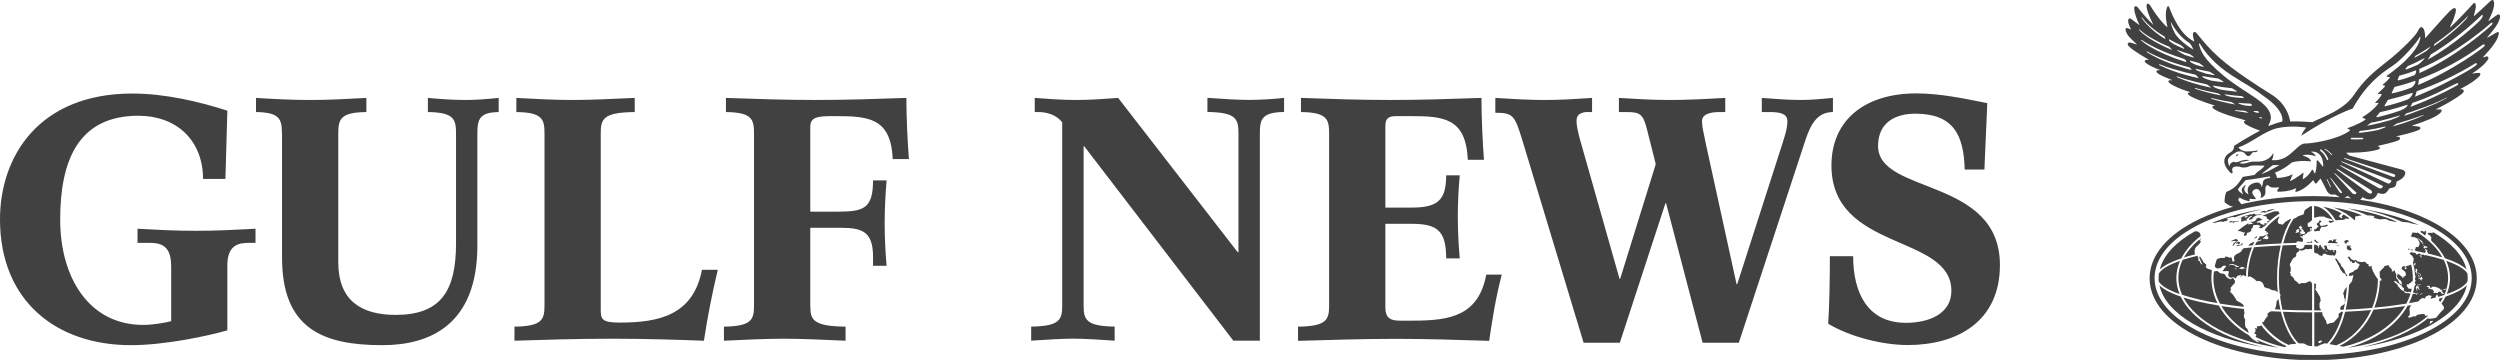 <svg xmlns="http://www.w3.org/2000/svg" id="Layer_1" viewBox="0 0 399.59 57.52"><defs><style>      .st0 {        fill: #414142;      }    </style></defs><path class="st0" d="M361.69,34.5h.02c.07.03.19.06.38.06.17.02.19.14.19.14l.09.27s.25.09.36.21c.11.12-.08.11-.14.15-.05.04-.24.02-.24.02l.14.24-.24.15-.38-.12.14.19-.14.15s-.57-.17-.57-.24c0-.06-.17-.16-.17-.16l-.44.04.07-.18.46-.15s.35-.14.4-.16c.05-.01-.31-.15-.34-.17-.03-.04-.16-.14-.16-.14,0,0-.06,0-.15,0-.15.08-.29.14-.43.22l.15.03-.25.24s-.05.1-.21.12c-.17.04-.36.03-.45.04-.01,0-.03,0-.04,0-.09.04-.16.09-.23.13l.16-.05s.17-.03.17,0c0,.02.15.13.15.13,0,0,.14.08.1.09-.03.02-.05.04-.17.04-.11,0-.25.01-.3.03l-.27.07.04-.16s-.06-.02-.1-.01c-.56.35-1.08.72-1.57,1.13,0,.06-.02.1-.02.1l.27-.02.4.14.16.08.32-.02-.1.13-.06.22v.2s.16.04.16.04l.28-.22.02-.28s.29-.04.42-.12c.14-.08.3-.24.3-.28,0-.06-.07-.22-.07-.22,0,0,.22-.15.25-.19.04-.05.06-.26.06-.26,0,0-.05-.16.16-.18.2-.02.4-.02.44-.02.05,0,.15-.03.26-.01.06.01.12.06.14.12h.22s-.13.2-.13.2l-.17.16.23.04.15.05.32-.2.16-.15s.02.04.03.07c.71-.83,1.55-1.54,2.44-2.11l-.21-.34h-.66c-.62.21-1.22.43-1.81.68M357.44,39.26l.1.05.48-.06.4-.16.14-.2-.31.08-.1.15h-.07s-.45.04-.45.04l-.19.1ZM357.57,38.25l-.18-.04s-.19.01-.23.05c-.06.05-.13.09-.2.11-.05,0-.36.16-.36.16l.04.06.23-.04.32-.06.14.11.24-.04.19-.07-.07-.11-.14-.11h0ZM357.54,38.64l-.19.03-.31.18-.21.4h.21s.12-.25.12-.25l.27-.27h.18s-.24.21-.24.21h.2s.15-.06.15-.06v.16s.2-.04.2-.04l.14-.24-.1-.09-.42-.02ZM360.82,37.78h-.03c-.11.03-.13,0-.2.08-.06.08-.14.1-.14.1l-.23.12.07.03.37-.08c.06-.08.1-.17.15-.25M359.41,53.21h0c0-.11-.05-.32-.11-.4-.04-.07-.08-.15-.11-.23l-.04-.12s-.02.05-.06,0c-.05-.05-.19-.17-.19-.17v-.16s-.09-.35-.09-.35l.03-.13.02-.56-.2-.4v-.2s0-.18,0-.18l.11-.27-.06-.1v-.08l-.02-.15s0-.11,0-.19c0-.03,0-.08-.01-.13-1.21-.13-2.43-.28-3.63-.47.97,1.67,2.49,3.14,4.37,4.3M353.78,44.44c0,1.44.38,2.82,1.05,4.09,1.19.19,2.45.36,3.79.51l-.03-.29s-.06-.08-.13-.12c-.07-.05,0,.02-.07-.05-.06-.06-.31-.22-.31-.22,0,0-.25-.13-.33-.17-.08-.05-.21-.1-.24-.14-.04-.05-.06-.1-.06-.1,0,0-.3-.54-.37-.62-.06-.09-.11-.16-.15-.2-.03-.05-.22-.23-.23-.26-.02-.03-.19-.15-.19-.15,0,0-.08-.12-.04-.2.03-.07.06-.13.1-.18.03-.05.01-.13-.01-.16-.03-.06-.03-.04-.03-.1.02-.06-.02-.08.02-.13.03-.05.31-.32.31-.36.01-.04.15-.15.21-.19.05-.05.1-.18.13-.23.02-.05.07-.25.01-.32-.06-.08-.22-.32-.22-.32l-.12-.1-.13.02s-.06.04-.08.08c0,.02-.01.04-.01.06l-.05.05-.14-.03-.15-.07-.16-.04-.15-.16-.2-.09-.05-.21-.23-.23-.08-.04-.12-.03-.15-.02-.2-.04-.14-.02-.16-.16-.3-.2-.18.03s-.15.04-.18.04h-.14c-.06.35-.09.73-.08,1.1M359.4,39.22s-.02.03-.05.05c.24-.02.48-.03.72-.06.09-.2.18-.38.28-.59l-.67.3s-.28.29-.28.3ZM372.45,35.61c.11,0,.15.03.15.03l.02-.11.21.02v-.06s.23-.09.23-.09c-.04-.08-.09-.15-.14-.23l-.21.15s-.3-.06-.32-.04c-.03.01-.21.03-.21.03l.07.16s.09.12.2.13M373.92,39.23l.02-.04c-.2,0-.4-.01-.59-.02l.29.08s.28-.02.28-.02ZM372.42,39.18s.07-.01.16-.03c-.14,0-.27,0-.42-.01l.02.04h.24M373.39,41.34v-.03c-.11-.02-.15.1-.15.1l.33.56.08.23.17.25s.08.17.09.21c.01.05.11.24.11.24,0,0,.03.13.08.19.04.05.33.46.37.5.06.05.14.08.31.16.18.11.18.22.18.22l-.02.09.21.12c0-.11,0-.22,0-.33l-.05.02c-.14,0-.16-.07-.16-.13,0-.05-.13-.21-.14-.34-.02-.13-.14-.33-.14-.33,0,0-.11-.09-.14-.19-.02-.09-.11-.16-.18-.22-.06-.06-.13-.09-.16-.19-.03-.1-.04-.23-.11-.33-.07-.12-.18-.14-.18-.14,0,0-.03-.04-.05-.1-.11-.17-.22-.34-.34-.51-.03-.05-.1-.03-.1-.03M375.75,39.41l.07-.05-.05-.06v-.02c-.25-.02-.5-.03-.74-.04l.09.11.15.04-.16.04v.24l.04.18s.08.03.12.03c.02,0,.07.06.07.06,0,0,.14.09.21.09.06.02.09,0,.09,0,.04-.01.25-.05.25-.05,0,0-.07-.15-.07-.16v-.11s-.03-.05-.03-.05l-.08-.05-.03-.04v-.08h-.09s-.02-.05-.02-.05v-.08s.18.05.18.05ZM385.19,40.63s.14.05.14.05c0,0,.08.12.13.15.04.03.17.12.17.12l.09.08h-.18s.08.04.08.04l.1.12.03.09.08.03s.01.03-.05.17c-.05.14.01.3-.11.51h0c.22.73.33,1.48.35,2.24l.08-.09.03-.08.05-.04v.1l-.05.14-.1.07v.11c0,.13,0,.25-.01.38h.06s.11.07.11.07l-.11.02.03.08-.09.02h-.02c0,.07,0,.14-.02.23l.03.08.14.09.02.09h-.13l-.06.13-.02.12-.05.07c-.05.32-.13.64-.22.96.07.01.14.03.19.03.15,0,.2.03.29.02.08-.02.27-.02.35-.02.08,0,.06.06.06.06l-.27.04-.57.06h-.09c-.15.51-.36,1.01-.61,1.49.52-.09,1.01-.18,1.48-.27l.02-.03s.12-.09.12-.09c0,0,.06-.16.19-.22.14-.07.18-.14.25-.17.07-.04.2-.07.25-.05.05.02.09.1.09.1l.18-.05s-.07,0,0-.08c.07-.09.17-.27.17-.27h.26s.02-.16.02-.16l.63.12-.11.19-.11.14.1.11h0c.26-.05.5-.11.74-.18v-.18l.18-.31.08.08.15.31c.33-.1.66-.19.96-.3.39-.87.61-1.77.61-2.7,0-1-.23-1.97-.68-2.9-.99-.31-1.99-.58-3-.79l-.02.05-.09.03-.04-.12s-.06-.02-.1-.02h-.23s-.13.08-.13.08l-.13-.08.1-.09c-.15-.03-.29-.06-.44-.09-.01.03-.03.05-.04.07-.02.04-.29.09-.29.09l-.08-.1s.01-.06,0-.12v-.02c-.26-.04-.51-.1-.77-.13l-.16.15c-.11.1-.03.12,0,.17M386.32,47.13l-.15-.08.11-.07.13.12-.08.04h0ZM390.45,46.29l.24-.03.27-.14.02.02-.07.14-.16.09-.31-.04.03-.04h-.02,0ZM388.1,45.65l.3.11v.09s.09.15.09.15l.04.05.2-.16.18-.11.09.05.4.06.44.19.2.12v.1s.31.04.31.04v.13s-.14.05-.14.05l.09.02.16.23.13.1.08.14-.16-.04-.25-.04-.15-.29-.21-.04-.23.12.04.06-.14.08-.27-.06-.22.02-.22-.06h-.01s.2-.09.2-.09l-.07-.15-.12-.21-.23-.06-.31-.12-.15.05-.02-.12.17-.1h-.15s-.11-.1-.11-.1h-.16v-.11s.19-.08.19-.08h0ZM386.47,45.85l.16-.11.09.02-.16.19.07.18.11.08v.12l-.2-.11-.08-.2-.11.06v.18s.02.19.02.19l-.14-.02.02-.22-.12-.18.09-.25.16-.24.24-.08.23-.06.1.02-.21.11-.28.02-.1.19.1.08h0ZM386.19,43.71l.15.03v.06s-.03.07-.03.07l-.05-.06-.07-.1h0ZM386.59,44.07l-.12.06v-.18l-.02-.06.17.09-.03.09ZM386.65,44.08l.05.02v.13s-.03.1-.03.1h-.07l-.03-.13.08-.12ZM386.86,47.1l-.09-.04.36-.2.02-.03.09.05-.38.22ZM387.15,44.36l-.02.04.06.05.02.13-.05.07-.08-.08-.04.08.04.09-.04.09h-.06l-.14-.14v-.09s-.03-.07-.03-.07h-.08s-.12-.02-.12-.02l-.05.11h-.08l.07-.14.08-.03v-.06s.13.01.13.01v.05s.13-.04.13-.04l.02-.09.09-.05-.04-.06.15.06.02.08ZM386.95,44.11h-.07s-.06-.07-.06-.07l.06-.09-.08-.06.06-.07.09.05.02.1-.06.04s.04.1.04.1ZM386.83,40.81l.16.06.07.12-.02.17-.12-.03-.02-.17-.11-.04-.09-.06.14-.06ZM386.5,43.58l.16.06.11.13-.05.05h-.06l-.05-.12-.11-.02-.05-.06.05-.04h0ZM386.18,42.93l.14.11v.03s.08.12.08.12l-.04.12-.06.04v.1s.07.08.07.08v.12s-.09.03-.09.03l-.04-.13-.07-.03-.07-.02-.07-.2.1.03-.03-.29-.03-.06.11-.05h0ZM385.92,42.05l.05-.05.1.02v.08s-.04.29-.04.29l-.05.08-.12-.15v-.1s.06-.17.06-.17h0ZM373.49,38.71l-.23-.16s.27-.29.2-.29c-.07,0-.59.04-.59.04l.06.21-.19.04-.05-.09v-.08s-.35,0-.35,0l-.07.15-.2.19v.12c.57,0,1.11.03,1.66.05,0,0-.23-.16-.23-.16ZM389.03,47.97s-.07.02-.11.03h.02s.05-.01.09-.03M360.59,34.01c.05,0,.11-.01.14-.02.02,0,.05-.02.08-.04-.08.02-.15.04-.23.06M361.19,33.97l.75-.05v.12c.45-.19.91-.34,1.39-.49v-.03s.41-.16.41-.16c-.41.06-.81.13-1.22.21l-.31.27-.24-.15c-.16.03-.3.06-.46.1l-.3.18ZM351.74,37.71v-.03s-.09-.39-.09-.39l-.18-.16s-.25-.15-.29-.15c-.04,0-.27,0-.27,0h-.1c-3.01,1.68-5.03,3.8-5.6,6.1.67-.65,1.86-1.25,3.45-1.79.66-1.29,1.71-2.49,3.09-3.57M348.56,47.41c-1.58-.54-2.75-1.16-3.4-1.8.98,4.61,7.71,8.46,16.77,9.89-6.55-1.36-11.58-4.37-13.37-8.08M351.58,38.23l.14.04s.16-.02.11-.05c-.06-.03-.12-.06-.12-.06l.05-.08c-.07.05-.12.1-.18.15"></path><path class="st0" d="M360.72,54.33s.18.16.2.19c.03.04.26.19.26.19,0,0-.29,0-.4-.05-.11-.05-.64-.38-.71-.43-.07-.04-.42-.41-.5-.51-.04-.05-.05-.08-.08-.1-2.13-1.26-3.83-2.9-4.85-4.78-2.2-.36-4.11-.79-5.66-1.29,2.06,3.91,7.88,6.98,15.25,8.03-1.21-.32-2.4-.75-3.53-1.29l.02.05ZM389.89,48.11c.03.06.1.11.16.15.16-.23.3-.47.42-.71-.21.07-.41.14-.62.19l.02.04c0,.09-.05.19.02.33M351.62,38.46l-.11-.16c-1.03.87-1.86,1.83-2.44,2.85.61-.19,1.23-.36,1.85-.51-.08-.02-.1-.05-.1-.05l-.06-.38.02-.19s.09-.42.25-.55c.16-.13.48-.47.59-.59.12-.14.11-.28.11-.28l.09-.02-.19-.12h0ZM351.76,41.12c-.05-.05-.15-.1-.15-.1,0,0-.12.1-.12.14,0,.04.16.23.16.23l.02.15.14.25.03.2s.07.06.08.08c.02.04.04.07.07.11l.04.06-.13.03-.18-.19-.08-.07.05-.1s-.04-.09-.07-.11c-.03-.03-.07-.08-.15-.12-.08-.05-.19-.09-.19-.09l.15-.09-.02-.09s-.06-.04-.06-.07v-.12l-.11-.28v-.06c-.88.21-1.67.43-2.38.65-.44.9-.68,1.89-.68,2.89,0,.93.21,1.83.6,2.7,1.53.5,3.44.95,5.65,1.33-.63-1.25-.96-2.63-.97-4.03,0-.42.03-.83.08-1.23-.12-.04-.1-.04-.17-.06-.07-.02-.2-.09-.2-.09,0,0-.05-.04-.09-.04-.07,0-.13-.02-.19-.05l-.17-.09-.14-.16-.03-.08.11-.13-.04-.21s-.24-.2-.28-.24c-.05-.04-.08-.1-.11-.1-.03-.01-.11-.06-.1-.1,0-.05.02-.03,0-.08-.02-.06-.13-.22-.13-.22,0,0-.16-.2-.2-.27-.03-.05,0-.11-.05-.16M353.91,35.65l.53-.15s.6-.11.64-.12c.03,0,.04.09.04.09l.32-.04.14-.08h.17c.22-.1.44-.2.67-.3-.05,0-.12.05-.29.1-.23.06.09-.11-.26-.15-.06-.02.12-.11.34-.18.21-.06.12-.04.5-.11.38-.1.38.03.38.03,0,0,.04,0,.07,0,1.36-.52,2.75-.93,4.17-1.24.02,0,.04-.01.04-.01,0,0,.06-.02.13-.05-2.91.49-5.59,1.22-7.88,2.16.02,0,.04,0,.06.01.11.04.23.02.23.02M368.96,33.19s-.48.3-.54.35c-.05.04-.16.37-.16.45,0,.09-.07.27-.07.27,0,0-.43.17-.66.23-.21.06-.43.24-.64.37-.06.04-.16.06-.27.09-.7,1.01-1.27,2.36-1.68,3.94.71-.03,1.44-.05,2.16-.07l-.08-.18.13.03.07-.12.11.03h.13s.14.03.14.03l.34.03c.16.02.14-.06.14-.06l.03-.25-.05-.19-.14-.15-.27-.16.02-.08.15-.02.07.06.21-.04-.04-.16.23-.03.15-.09.19-.13s.12-.06.19-.18c.07-.12.35-.16.35-.16l.17-.07-.04-.15-.06-.11-.06-.1.25-.16.07.21-.07.23.1.02v-.61l-.03-.05-.23.05s-.21.01-.29,0c-.09-.01-.12-.15-.12-.15,0,0,0-.19-.02-.3-.04-.1.05-.15.15-.21.1-.06.14-.08.24-.14.1-.05.24-.22.27-.26l.04-.05v-2.2c-.11,0-.23.02-.34.04l-.26.23h0ZM367.49,36.83s-.07.04-.07.04l.05.17-.03.07-.16.03-.1.05-.13.03-.14-.06-.02-.05.16-.09.02-.09-.08-.03.05-.15.13.02v-.1s.11-.07.11-.07l.1.07.1-.03.02.09s.02.09,0,.11M368.44,37.22l-.12.05.12.05v.06s-.34.04-.34.04h-.21s-.14.03-.14.03l-.22.03.06-.05.07-.05s.05-.06.05-.06h.12l.04-.06s-.1-.01-.12-.01h-.16v-.09s.11-.06.11-.06v-.06l-.04-.05.05-.05.11.04.05-.12-.07-.07.02-.1s-.08.05-.12.03c-.04-.02-.09-.06-.09-.06l.06-.06s-.03-.06-.06-.07c-.02-.02-.12,0-.12,0l.07-.11-.09-.05-.03-.11.07-.05.05.04.07-.16h.07s.14,0,.14,0v.03s-.13.11-.13.11h.04s.12.02.12.02l.14.04-.07.11s-.12.06-.14.08c-.02.02-.01.05-.01.05h.13s.05,0,.08.03c.02.05-.01.07.05.11.04.02.06.06.06.1l.08.06s.04.09.04.09l.03.07-.02.05.06.04.07-.06.07.06-.02.12h0ZM388.18,37.52l.1.03.12.1.12.06-.03.07.02.08.14.09-.02.06-.06.04.05.09-.09.06.11.16-.06.09c.95.88,1.7,1.82,2.21,2.82,1.6.54,2.78,1.14,3.45,1.79-.55-2.23-2.46-4.28-5.33-5.95-.08.06-.14.11-.14.11v.09l-.16-.09c-.06-.05-.28,0-.28,0v.05l-.14-.08-.06.07h-.14s.05.1.08.14c.04.05.11.11.11.11M369.23,38.75l-.28-.08-.24.05v.09c.3,0,.57-.01.85-.01v-.19l-.11-.08-.22.23h0ZM363.1,49.74c-.08.03-.18.05-.23.07-.09.04-.38.22-.43.3-.05.08.05.28.03.34-.03.06-.07.15-.1.2-.02.03-.12.08-.12.08,0,0,.05,0-.05.1-.08.09-.11.08-.11.14-.01.07-.15.24-.15.24,0,0,0,.07-.05.11-.05.04-.05.14-.13.17-.06.03-.13.04-.2.03h-.08c1.13,1.59,2.63,2.86,4.35,3.62.28-.15.53-.15.79-.15.14,0,.29-.04.41-.06-1.06-1.14-1.91-2.92-2.46-5.11-.49-.02-.98-.04-1.47-.07M368.28,39.26l.05.18-.07.05-.11.13-.12.13h-.28l-.16.12-.13-.1-.12-.11h-.1s-.16-.03-.16-.03v-.12l-.09-.12.07-.24c-.75.01-1.49.04-2.22.07-.4,1.71-.61,3.46-.6,5.21,0,.84.05,1.66.13,2.45.05.08.12.19.14.26,0,.1-.03.2-.07.29.1.72.21,1.42.37,2.08,1.53.06,3.13.1,4.74.1v-4.3h-.02s-.12-.28-.26-.34c-.14-.06-.54.17-.54.17,0,0-.22.11-.37.12-.16,0-.21-.01-.21-.01h-.34s-.2.14-.28.14-.2-.1-.25-.18c-.03-.1-.42-.35-.42-.35,0,0-.2-.17-.18-.24.02-.08-.21-.28-.23-.33,0-.06-.21-.12-.27-.21-.08-.1-.06-.15-.05-.27.02-.13-.14-.25-.14-.25l.13-.17s.04-.33.03-.48c0-.15-.06-.12-.04-.21.03-.1-.1-.17-.12-.37,0-.22.15-.35.15-.35,0,0,.11-.26.17-.33.05-.05.21-.4.26-.42.05-.03.36-.1.42-.31.02-.07.03-.1.04-.12l-.02-.16.03-.1c.05-.09,0-.04.04-.1.06-.07.14-.12.22-.15.05-.03.2-.19.2-.19v-.11s.1-.02.1-.02l.14.08h.27s.19-.08.19-.08l.15-.06s.13-.08.22-.12c.1-.02.29.11.55.02.25-.09.22-.02.22-.02l.23.04v-.69c-.39,0-.78,0-1.16,0l-.12.14Z"></path><path class="st0" d="M361.4,51.94c-.02.08-.07.16-.14.17-.11,0-.27.04-.32.04-.05,0-.22-.01-.22-.01,0,0,.02.15.02.17,0,.05.06.1.04.14-.04.04-.14.07-.14.07l-.2-.07s-.05.02-.05.05c0,.04.07.16.07.16l.13.05-.04.09-.1.05.05.12v.11s-.15.05-.17.08c-.01.03.01.17.09.21.08.03.18.07.18.07l.05.1-.03.1s-.07.08-.07.11c0,.02-.01.07-.02.11,1.47.74,3.03,1.29,4.65,1.63.09-.04.19-.1.3-.15-1.61-.75-3-1.92-4.09-3.39M367.4,54.87l.84.03.69.35.63.08v-5.4c-1.6,0-3.16-.03-4.67-.1.55,2.21,1.44,3.99,2.51,5.05M348.38,47c-.34-.81-.52-1.68-.52-2.56,0-.95.21-1.88.59-2.75-1.74.6-2.91,1.28-3.37,2-.03.25-.06.5-.06.75,0,.18,0,.37.03.55.43.73,1.59,1.4,3.32,2.01M370.77,49.22s-.03-.23-.03-.29c0-.06.01-.38.01-.48,0-.11.17-.29.17-.38.01-.1,0-.21-.05-.3-.05-.13.02-.16-.04-.31-.06-.16-.67-1.09-.67-1.09l-.12-.14s.1-.15.15-.21c.06-.07-.07-.14-.07-.2s.05-.14.09-.23c.05-.1-.09-.2-.2-.28-.05-.03-.09-.03-.12-.01v4.31c.38,0,.74,0,1.12,0-.08-.16-.2-.35-.24-.38M370.31,40.49l.23.08.08.19.23.06.24.11.16-.15.02-.13.08-.05.23-.07.24.13.21.08s.12,0,.2.03c.08.03.25.04.3.05.05,0,.11,0,.11,0l.14-.05.19.08h.18s.11-.07.11-.07l.05-.14.05-.19.07-.1s0-.12,0-.12l-.06-.1s.02-.08.02-.09v-.1s-.08.04-.08.04l-.1-.07-.14.14s-.15,0-.18,0c-.05-.02-.05-.06-.09-.1-.03-.04-.18-.04-.18-.04l-.05.1h-.14s-.06-.08-.06-.08l-.17-.02-.25-.22v-.22s-.06-.07-.06-.12c0-.04-.04-.11-.04-.11l-.12-.02-.04.05-.13.02-.11-.02v.15l.17.22-.08.1v.17l-.07.02-.11-.1-.14-.15.02-.07-.17-.12-.13-.25v-.09s-.31,0-.31,0c.06.03.19.16.19.16v.06l-.09-.06s-.06-.04-.09-.05c-.04-.02-.05.05-.05.05-.02.02,0,.07,0,.07.03.01.06.03.09.05v.06l-.06.02v.08s-.07.07-.07.07h-.05v-.04s.05-.06.05-.06h-.02s.01-.03.01-.03l-.06-.2-.26-.18-.03-.02h-.31v.9l.02.06-.02.02v.2c.09.08.22.18.25.19.03,0,.17,0,.17,0M373.11,40.11h.07s-.06.05-.06.05v.04s-.08.09-.08.09h-.08s-.09-.08-.09-.08l.23-.09M371.64,40.06l.29.05.05.04h.04v.04h-.19l-.19-.08v-.05ZM370.49,55.32c.2-.16,1.12-.46,1.12-.46,0,0,.14.03.34.07,1.1-1.06,2-2.86,2.56-5.1-.14,0-.27,0-.41.01,0,.07.02.07-.02.13-.05.07-.1.06-.18.09-.08.03-.12.21-.12.21,0,0,.05.23.03.29-.01.07-.04.15-.15.25-.1.1-.38.42-.52.58-.15.16-.35.23-.62.25-.28.01-.52.23-.52.23l-.18-.32s0-.18-.02-.24c0-.07-.23-.31-.27-.46-.04-.14-.28-.41-.29-.46-.03-.12-.05-.25-.05-.38,0-.03-.02-.07-.04-.11-.41,0-.83,0-1.24,0v5.45c.13.02.45.07.6-.05M371.02,54.41l.12.23-.49.22-.12-.3s.5-.15.5-.15ZM370.3,38.56s-.2-.19-.23-.25c-.03-.06-.11.02-.13.05-.03.02-.02.13-.02.13.01.04.11.1.19.16.08.07.05.04.09.09.02.02.04.04.05.06h.39l-.32-.23M363.92,48.09s-.05.14-.05.17c0,0-.02.33-.02.37,0,.04-.16.65-.23.81.28.01.58.03.88.04-.13-.56-.24-1.12-.32-1.68-.06.06-.11.11-.13.14-.01.04-.09.15-.13.16M374.94,34.08l.13.1h-.04c.48.33.95.68,1.38,1.06v-.04s.05-.39.04-.52c0-.14.17-.1.4-.14.14-.03.4-.1.67-.14-1.49-.6-3.04-1.02-4.62-1.24.69.24,1.35.56,1.97.93h.08,0ZM370.75,34.61l.84.02s.05.13.15.14c.11,0,1.02.33,1.02.33l.14.04c-.85-1.32-1.89-2.14-3.02-2.22v1.89c.06-.04.1-.04.23-.05.19-.03.63-.15.63-.15M370.31,36.92h.27s.21-.05.21-.05l.03-.13.02-.15.1-.13s.09,0,.06,0c-.03-.02,0-.2,0-.2h.63c.08,0,.3-.16.4-.18.11-.03-.05-.19-.05-.19l-.33.12-.58.11-.25-.11-.03-.17s-.11-.17.03-.23c.16-.06.25-.26.25-.26l-.26-.12-.18.08.09.13-.15.1-.25.19v.24s.28.18.28.18l-.23.25-.3.27-.18-.03v.29l.12.05.3-.05h0ZM373.32,35.23l.31-.05s.59-.01.94-.05c.36-.04.2-.19.2-.19l.67.03v-.14c-.28-.19-.55-.38-.84-.55h-.03s-.32.35-.32.35l.16.2-.2.04-.39-.31.4-.43h.11c-.94-.54-1.97-.9-3.04-1.09.75.44,1.44,1.19,2.04,2.18M364.08,35.59v-.4c0-.09.12-.24.12-.24,0,0,.07-.21.13-.23.04-.01-.03-.08-.07-.12-.82.56-1.56,1.23-2.2,2.01-.02.06-.02.15-.07.18-.06.06.19.14.22.14.05.03.09.06.13.1l-.26.09h.06s.2,0,.2,0l.16.07.06.06-.05.12-.06.05-.32.13s-.27.15-.3.15c-.06.02-.12.04-.17.06h-.45c-.13.2-.26.43-.39.65h.31s.24-.13.24-.13l.08.07-.23.18-.35.05-.2.13c-.08.15-.15.31-.23.47,1.39-.12,2.78-.21,4.18-.26.39-1.53.95-2.86,1.61-3.9-.15.02-.27.03-.27.03l-.7.43-.41.44-.21-.07-.34-.05-.2-.21h0ZM362.55,38.07s-.02.1-.07.13c-.06.03-.34.03-.34.03l-.09-.06h-.36s-.01-.1-.01-.1l.28-.17.19-.25.23-.13.04.22-.16.08.21-.03s.11.03.11.07c0,.02-.02.22-.02.22M390.26,48.51v.03c.05.09.21.31.29.42.07.1.14.03.08.22-.05.19.03.23-.19.4-.23.18-.67.71-.82.91-.14.2-.17.28-.3.29-.12.02-.36.1-.44.12-.11.02-.23.03-.34.03-.09.01-.15.06-.29.02-.11-.03-.15-.04-.17-.1-2.5,2.09-6.18,3.72-10.52,4.63,3.62-.58,6.94-1.55,9.71-2.87,4.02-1.92,6.46-4.38,7.02-7.01-.65.65-1.82,1.26-3.4,1.81-.18.38-.4.75-.64,1.1M388.84,51.41c-.12.1-.23.2-.35.3l-.16.04.11-.44h.14s.29-.04.29-.04c0,0,.03.13-.02.14M391,41.69c.4.88.6,1.8.6,2.75,0,.88-.18,1.75-.52,2.56,1.72-.6,2.89-1.28,3.31-2.01.03-.18.04-.37.04-.55,0-.26-.02-.5-.06-.75-.45-.71-1.63-1.39-3.37-2"></path><path class="st0" d="M378.99,49.56c-1.32.11-2.72.2-4.15.27-.56,2.23-1.45,4.03-2.53,5.17.41.07.89.16,1.1.2,2.44-1.03,4.43-3.06,5.58-5.63M360.28,39.52c-.64,1.49-.98,3.1-.99,4.72h.04c.06-.02.27-.06.27-.06,0,0,.09.05.21.09.07.02.13.05.19.09v.07l.14.03s.03.06.13.1c.1.03.18.13.18.16,0,.02.03.06.03.06,0,0,.03-.04.11.04.07.07.08.14.18.12.08-.01.21-.07.33-.03.12.03.37.14.42.18.07.05.12.12.16.2.01.04.08.15.08.15l.1.21s0,.09,0,.13c0,.04.06.12.1.13.05.01.18.04.18.04l.1.12s.29-.02.32,0c.04.04.34.15.34.19,0,.03.09.06.14.05.04,0,.27.12.32.12.05,0,.12-.04.22-.01.1.04.15.05.23.12.05.04.16.12.25.17-.07-.75-.1-1.51-.1-2.27,0-1.87.21-3.63.59-5.2-1.46.07-2.89.17-4.24.28"></path><path class="st0" d="M384.42,48.91c-1.68.26-3.37.46-5.06.6-1.11,2.58-3.05,4.64-5.42,5.78.18.03.39.07.61.12,4.46-1.02,8.07-3.42,9.88-6.5"></path><path class="st0" d="M388.05,50.39s-.14.06-.2.09c-.06.02-.18.07-.2.03-.02-.03,0-.21-.14-.28-.14-.06-.45-.04-.49-.04-.04,0-.28.06-.43.09-.16.03-.14-.02-.31.12-.18.14-.11.15-.24.18-.14,0-.2-.03-.33,0-.14.03-.18.06-.32.1-.15.05-.32.15-.38.08-.05-.06-.14-.14-.14-.14,0,0,.3-.21.3-.33,0-.12,0-.59-.02-.69-.02-.12-.04-.08-.03-.21.02-.13.15-.47.19-.53.05-.05.11-.08.17-.11-.21.04-.43.08-.65.11-1.72,3.11-5.21,5.57-9.55,6.72h0c5.36-.76,9.92-2.61,12.77-5.07v-.1M380.48,44.88l-.06-.04-.03-.06c-.04,1.51-.34,2.99-.89,4.4,1.72-.16,3.43-.38,5.13-.65.27-.51.48-1.05.65-1.6l-.26-.07h-.37s-.28-.08-.28-.08v-.05s-.14-.06-.14-.06v-.09s.2-.02.2-.02c.04,0,.1.04.1.04,0,0,.16.08.22.08.04,0,.09,0,.13.02l.08-.08.27.08.11.04c.06-.2.11-.4.14-.59h-.19s-.12.02-.12.02l-.08-.05-.22-.02-.04-.23-.13-.13-.02-.18.09-.15.21.07.1-.18.23-.09.15-.19.16-.06v-.05c.03-.15.04-.29.04-.44,0-.76-.1-1.48-.29-2.2-.08.06-.17.11-.27.13-.12.03-.45.14-.45.14l-.14.05v.14h-.09s-.07-.18-.07-.18c0,0-.14-.06-.3.04-.16.1-.19.36-.19.36l.14.13s.06.07.14.12c.08.05.27.22.27.22,0,0,.13.19.12.28-.01.09,0,.34,0,.34l-.21.12-.27.27h-.06s-.02-.14-.02-.14l.04-.08-.17-.03s-.14-.08-.15-.12c0-.04-.2-.19-.2-.19h-.08s-.1-.03-.1-.03v-.11s-.11,0-.11,0v.2s-.07.29-.07.29l.02.14h.06s.07.07.07.07c0,0,.11.18.12.2l.09.06s.07.03.15.08c.07.07.15.19.19.23.04.03.05.3.05.34.02.04.1.14.1.14l-.07.03-.38-.23s-.19-.34-.2-.43c-.01-.09-.25-.36-.31-.4-.07-.03.02-.35,0-.49,0-.15-.19-.4-.19-.49,0-.1-.19-.32-.19-.32,0,0,.01.04-.01.11-.02.07-.17.14-.17.14l-.16-.04s.02-.3-.02-.31c-.05-.02-.14-.24-.27-.29-.11-.05-.18-.24-.18-.29-.01-.06-.18-.11-.18-.11l-.05.07-.18.04h-.12l-.22.08.02.11s-.02.07-.08.1c-.06.04-.26.24-.26.24-.09.07-.17.15-.22.25,0,.05-.17.14-.17.14l-.03.02c.03.3.04.6.04.91.02.01.23.25.24.27.01.05.02.1.02.15l-.02.08-.15.08h0ZM384.52,43.02l-.14-.04s-.03-.1-.03-.1l.08-.12h.16l.08.02-.04.18-.09.06h0ZM382.69,44.89l.1.05h.2s.07.14.07.14l.24.16.18.12.19.17.16.09.11.06-.05.12.06.03.12.13.18.1-.02.44-.15.02s-.26-.25-.35-.28c-.09-.04-.17-.14-.17-.2-.01-.05-.14-.16-.14-.16l-.15-.14s-.06-.24-.08-.27c-.05-.04-.1-.08-.15-.12l-.17-.11s-.24-.29-.26-.32c0-.03.09-.02.09-.02M388.02,40.31l.06.21c.84.2,1.6.4,2.3.62-.81-1.46-2.15-2.8-3.9-3.94l-.05-.02-.1.03s-.04,0-.14.01c-.11,0-.28-.04-.44-.05-.16-.01-.16.02-.16.02l-.15.37-.14.2.05.02.2.04.08.11h.15s.02-.07.02-.07c0,0,.29.12.35.15.07.03.19.1.19.1,0,0,.06.07.07.1.01.03.1.18.14.23.05.05.18.32.18.32l-.02.09s.02.12.04.15c.01.02-.05.11-.08.18-.02.07-.07.21-.07.21l-.16.13-.14-.03-.08-.06s-.05.04-.05.08c0,.06-.15.13-.15.13l.11.13-.13.12h-.08s.07.13.07.13c0,0,.17.07.25.13.45.08.87.16,1.27.26l.16-.05.06-.27-.11-.14-.02-.16.11.02.08.09.21.15-.08.18.1.1h0ZM387.19,38.93l-.16-.21-.14-.14-.18-.21-.27-.24-.04-.11.39.28.36.25.03.2.18.23-.08.05s-.09-.11-.09-.11ZM387.92,39.5l-.06.17-.19-.07-.1.02.03.09-.07.02-.17-.13s0-.1.07-.11c.08,0,.02-.08.02-.08l-.14-.18v-.05l.36.19.31.05.06.11s-.12-.01-.12-.01ZM375.37,38.41l-.08-.03-.07.02-.15-.03-.12.02-.11.06-.12.1h-.02c.03.13.07.24.09.35.14,0,.27,0,.4.02l-.12-.11v-.09s.08.06.08.06l.08-.04-.07-.04.06-.07.24.03.02-.04-.11-.05s-.01-.17-.01-.17ZM385.69,40.03h0c.02-.07-.07-.13-.07-.13,0,0-.18-.02-.25-.02-.04,0-.1.04-.15.06.16.03.32.05.48.09M356.18,35.57l.39-.03.27-.03.16.02-.07.08s.02.09.04.08c.04,0,.14-.11.14-.11v-.09l.39-.08.3-.02h.04s0-.05-.02-.07c0-.08-.25,0-.25,0,0,0-.75.11-.81.09-.05-.02-.16-.05-.13-.11.05-.06.24-.09.29-.1,0,0,0,0-.04-.02-.2.08-.38.16-.57.24h.11l-.02.07-.25.08h0ZM384.98,40.25h-.04s0,.02,0,.02l.03-.02ZM379.08,34.47c.29.05.59.16.36.21-.22.05.27.23.27.23l.74.16s.59-.08.81-.05c.23.02.67.26.67.26l.73.14.38.03.03-.04c-2.27-.97-4.94-1.69-7.83-2.11,1.12.3,2.17.67,3.16,1.13.24,0,.49,0,.68.04M355.33,41.25c-.08-.02-.28-.03-.28-.03,0,0-.24.06-.43.09-.11,0-.22.1-.32.2-.12.34-.21.68-.3,1.03.08.24.3.39.55.37.32-.03.56-.16.56-.21,0-.05.17-.2.17-.2l.34-.04h.16s.04.06,0,.15c-.06.1-.24.29-.24.29,0,0-.1.11-.12.19-.03.08-.13.15-.17.22-.05.06.27.04.27.04l.47-.03s.27.05.27.1-.12.44-.12.58c0,.15.18.29.3.35,0,0,.05.08.18.03.12-.05.33-.07.33-.07l.21.06.13.17.05-.13.13-.07s.07-.06.07-.08c0-.03-.06-.09.05-.15.11-.05-.02-.04.11-.05.11,0,.13-.02.29-.08.16-.07.2-.08.2-.08l.05.07-.09.11v.08s-.05.12-.02.14c.03.01.15,0,.15,0l-.07-.16.02-.06.35-.1.19.08s-.02.07.02.08c.03,0,.02,0,.21,0,0-.4.03-.79.07-1.18h-.01v-.07h.03c.14-1.18.43-2.3.86-3.35-.45.04-.9.09-1.35.14,0,0-.02.05-.05.07-.08.07-.16.14-.24.22v.15s-.43.33-.49.35c-.12.04-.24.1-.36.16-.05.03-.24.2-.3.25-.06.08-.08.37-.1.42,0,.05.07.21.07.24s.05.08,0,.15c-.05.06-.12.12-.18.16l-.09-.03s-.05-.2-.07-.24c-.02-.04-.06-.11-.06-.14,0-.03.01-.15.01-.15l-.04-.09s-.1-.1-.18-.05c-.08.06-.17.06-.17.06,0,0-.16-.15-.3-.15-.15,0-.44-.12-.44.01s.23.11,0,.13c-.22.03-.22.03-.29.03M357.49,43.03h-.22l-.06-.09.03-.04.26.07v.05ZM358.13,42.76l-.05-.04.04-.06.22.05.2-.04s.12.1.16.11c.03.02.18.06.18.06l.03.08-.2-.03-.16.05-.05-.02-.16.15-.08-.09h-.42v-.06l.19-.03.12-.07-.02-.06h0ZM356.55,42.19l.3.02h.15s.13.08.13.08l.22.09.19.08.13.06.2.03v.07s-.07.05-.07.05h-.17s-.27.03-.27.03h-.09s.16-.08.16-.08l-.02-.03-.07-.02-.13-.05-.04-.12h-.1s-.21-.04-.21-.04l-.15-.03-.1-.03-.16.07-.2.05-.05-.02.35-.21h0ZM386.91,37.12c.27.18.52.36.76.56-.03-.03-.05-.06-.05-.06l-.02-.1s.1.02.13-.06c.02-.06,0-.11,0-.17,0-.04,0-.12,0-.12l.09-.06-.02-.07-.12-.1-.02-.08-.12.03.05.06-.04.03-.1.1s-.1-.06-.15-.1c-.02-.05-.07-.06-.27-.06-.2,0-.11.14-.11.14v.03"></path><path class="st0" d="M378.64,42.24s-.14.04-.16,0c-.02-.04-.23-.13-.23-.13l-.21-.26h-.16s-.44.06-.5.04c-.17-.04-.35-.07-.52-.1-.18-.03-.15-.09-.18-.13-.02-.05-.04-.11-.14-.11-.1,0-.18.09-.23.09-.05-.02-.27-.11-.31-.12-.09-.03-.17-.08-.24-.15-.04-.06-.17-.33-.24-.33-.08,0-.2,0-.24.02-.04.04-.01.11.05.19.06.08.16.22.22.29.05.06.1.1.1.18,0,.07.07.13.07.13l.07.03-.02-.12.06-.05.05.07.05.21s.07.04.09.04c.05,0,.1,0,.15,0,.06,0,.13,0,.16-.05.04-.06.25-.28.25-.28,0,0,0,.08.02.2.02.12.22.18.27.2.05.02.07,0,.11.03.05.02.08.1.12.13.02.05.07.05.07.05,0,0-.03.13-.15.28-.12.15-.09.26-.09.26,0,0-.09.03-.12.07-.02.04.01.08-.07.1-.08.01-.11.09-.18.12-.07.03-.14.04-.28.1-.15.06-.08.18-.08.18-.18.04-.49.19-.73.29,0,.14,0,.28,0,.42.04-.02.07-.02.11-.02.07.03.06-.02.14-.02.03,0,.07,0,.1,0l.21-.11h.09s.04.23-.04.37c-.07.13-.08.49-.18.65-.1.15-.25.32-.36.45-.02.02-.05.05-.08.09-.06,1.33-.23,2.66-.53,3.96,1.41-.06,2.82-.16,4.22-.28.59-1.44.93-3.02.93-4.69l-.06.03s-.14-.12-.19-.24c-.06-.12-.14-.2-.29-.49-.16-.3-.24-.42-.29-.54l-.18-.55s.03-.09,0-.16c-.02-.08-.02-.09-.02-.09l-.05-.06-.04.11s-.14.09-.2.07c-.06-.02-.25-.24-.25-.24,0,0,.05-.02.09-.05.04-.03.04-.06.04-.06M384.97,39.71l-.07.18c.07.01.14.03.21.04l-.02-.04.02-.13-.14-.04ZM384.65,35.52c.45.04.26.03.79.19.2.05.67.14,1.16.23-2.57-1.13-5.64-2.01-9.04-2.55,2.32.49,4.46,1.19,6.34,2.06.2.03.49.06.75.08"></path><path class="st0" d="M374.59,49.51c.26-1.12.44-2.34.52-3.64-.07.07-.14.15-.2.22-.2.24-.4.88-.4.88l.1.13s.05.13.04.2c-.02.06,0,.27,0,.27,0,0,.11.09.12.17.02.08,0,.08.02.26.02.18.01.23.01.4.01.17-.34.43-.49.47-.14.05-.11.13-.18.21-.07.07-.1.19-.1.19,0,0,.05.09.08.25.14,0,.31,0,.46-.01M360.39,34.19c.11-.09-.12-.04-.12-.04l-.39.15-.07-.08c-.7.19-1.39.41-2.05.65.05.02.08.03.08.03,0,0,.15-.09.24-.12.09-.03.28-.03.28-.03l-.2.2.13.08-.14.38h.14s.24-.04.26,0c.02.04-.01-.1-.01-.1l.31-.05.16.03.18-.14-.08-.03-.13-.05.24-.15s.19-.18.21-.17c.03,0,.21-.19.21-.19,0,0,.25-.05.28-.04.03,0,.03.08.03.08l-.3.18-.11.16-.09.08.13.14s.08-.07.11-.07c0,0,.05,0,.09,0,.13-.08.26-.14.39-.21-.37.02-.04-.13-.04-.13l.25-.17.34-.18.56-.05.27-.12-.93.08s-.31-.03-.2-.11M358.92,34.82l-.2-.18.43-.14.16.05-.39.27ZM357.46,24.73c-.06.02-.09.09-.06.15,0,0,0,0,0,0,.03.06.1.09.17.06.06-.04.22-.2.24-.26,0,0-.29.01-.35.04"></path><path class="st0" d="M399.48,2.33s-.12-.06-.25,0c-.25.11-1.2.85-1.51,1.08.01-.04.03-.07.05-.13l.05-.12c.23-.46.84-1.71.84-2.54,0-.19-.03-.34-.09-.47-.01-.03-.03-.12-.14-.14-.11-.04-.25.03-.43.21-.36.37-2.49,2.31-2.51,2.32-.02.02-.04.03-.06.05v-.02s0-.06,0-.13l.11-.47c.09-.33.19-.7.19-1,0-.13-.02-.25-.08-.36,0-.05-.05-.13-.12-.13-.11-.03-.24.09-.31.19-.22.3-3.02,3.24-3.53,3.65-.06.04-.09.07-.09.07-.01-.1.1-.36.27-.65.09-.17.67-1.51.67-2.13,0-.08-.01-.16-.05-.22-.03-.07-.1-.11-.18-.1-.39.01-1.18.89-3.11,3.06,0,0-1.52,1.71-1.58,1.77v-.03s0-.1,0-.18c0-.36-.05-1.02-.27-1.35-.11-.16-.22-.23-.34-.22-.18,0-.36.22-.6.72-.29.6-2.41,2.82-4.77,4.69l-.08.05c-2.19,1.74-3.64,2.89-5.33,5.39-1.3,1.92-3.61,2.96-5.29,3.71-.49.22-.96.42-1.33.63-.16-.01-1.76-.17-3.56-.12-.1-.71-.6-2.81-2.97-4.29-2.42-1.51-5.92-3.76-8.4-5.94-1.52-1.35-2.54-2.61-3.15-3.36-.38-.47-.52-.64-.63-.68-.16-.06-.25,0-.31.05-.05.05-.09.13-.09.33s.05.54.23,1.08v.03s-.1-.04-.1-.04c-.35-.19-1.2-.63-2.18-2.01-.98-1.38-1.74-3.43-1.74-3.43-.03-.09-.08-.16-.15-.16-.11,0-.17.13-.22.25-.08.24-.16.59-.16,1.12,0,.5.07,1.15.26,2.01h-.01c-.17-.09-1.48-1.36-2.78-3.55-.04-.05-.21-.29-.39-.23-.06.02-.1.07-.12.13-.03.08-.04.16-.04.24,0,.53.37,1.57,1.09,3.02-.83-.81-1.61-1.68-2.33-2.59-.04-.06-.27-.39-.49-.4-.07,0-.14.03-.19.09-.04.05-.06.13-.06.26,0,.46.25,1.43.85,2.69-.45-.32-.89-.66-1.33-1-.02-.02-.19-.13-.34-.06-.1.05-.15.18-.15.37,0,.42.35,1.12.48,1.39-.05-.02-.15-.06-.15-.06-.16-.08-.39-.18-.56-.18-.07,0-.13.03-.17.09-.02.04-.02.09-.02.13,0,.25.21.67.36.9.23.34,1.16,1.2,1.5,1.51-.34-.1-1.02-.3-1.05-.31-.02,0-.27-.06-.39.07-.04.04-.06.1-.06.16,0,.03,0,.07.01.11.1.35,1.24,1.17,3.39,2.42-.37-.03-.57,0-.64.1,0,0-.04.06-.04.1,0,.03.01.06.02.1.15.32,1.39.98,2.49,1.34-.03,0-.07,0-.12,0-.25,0-.43.01-.49.1-.02.02-.03.05-.02.09v.04c.06.19.13.45,2.53,1.38-.32-.01-.54,0-.61.1,0,0-.02.05-.02.1,0,.02,0,.05.02.07.12.29,1.3.97,3.49,1.65-.18.04-.34.08-.39.16l-.02.07v.03c.16.46,2.34,1.25,4.36,1.89-.17.01-.32.04-.38.11-.04.02-.05.07-.05.1v.02c.03.22.61.86,5.22,2.09.04,0,.08.01.11.03-.02.02-.05.03-.08.03-.09.05-.21.1-.21.23h0c0,.13.14.27.45.46.67.41,1.79.81,2.13.93-1.41.74-2.79,1.54-4.12,2.41-.02.01-.04.04-.04.07v.04c0,.15-.04.66-.61.96-.31.17-.83.54-.93,1.19-.01.07-.02.14-.02.21,0,.56.32,1.18.97,1.83.14.11.24.14.3.09.08-.08.09-.18.04-.29-.02-.03-.1-.3,0-.51.05-.11.14-.19.3-.23.42-.11.77-.02,1.03.05l.2.05c.24.03.78.04,1.2-.19.32-.18,1.42-.12,2-.1h.17s.23.02.23.02c-.14.2-.3.37-.49.52l-.32.24c-.34.24-.53.39-.8.72-.06.01-1.85.3-1.85.3,0,0-.05.02-.06.05,0,0-.48.87-1.11,1.46-.64.6-1.42.86-1.42.86-.02,0-.03.02-.03.02-.02.03-.26.42-.3,1.24,0,.08-.01.16-.01.24,0,.04,0,.07,0,.1v.05s.12.18.29.26c.05.03.29.18.52.33,0,0,.19.07.41.12h.02l.03.02h.02s.06.03.06.03c-1.94.54-3.74,1.19-5.37,1.97-5.14,2.46-7.96,5.82-7.96,9.47s2.83,7,7.96,9.46c4.88,2.33,11.33,3.62,18.19,3.62s13.3-1.29,18.17-3.62c5.14-2.46,7.97-5.82,7.97-9.46s-2.83-7.01-7.97-9.47c-3.04-1.46-6.71-2.51-10.71-3.09h0s.03,0,.04-.02c.17-.07.29-.22.33-.41.26.16.91.49,1.49.35.71-.18.92-.83.95-.91.02-.04.07-.1.1-.1l.1.03c.22.08.62.23,1,.04.29-.15.43-.38.54-.56.06-.11.11-.19.17-.22.06-.04.17-.06.26-.08.23-.04.52-.08.68-.29,0,0,.16-.23.16-.44,0-.08,0-.29.12-.33,0,0,1.07-.39,1.29-1.15,0,0,.07-.2-.03-.39-.08-.17-.26-.29-.53-.35l-8.3-2.22s-.3-.13-.54-.47c.7.01,3.44.03,5.19-.53.05-.02.17-.1.17-.22,0-.08-.04-.15-.11-.18-.11-.06-.21-.11-.27-.15h.05c.31-.07,2.68-.61,3.21-.86.24-.11.36-.24.36-.35v-.03c-.03-.15-.2-.23-.31-.23-.08,0-.25-.02-.38-.05.08-.02.18-.04.18-.04.67-.15,2.46-.54,3.53-1.01.06-.03.23-.15.23-.29h0c0-.06-.02-.12-.12-.18-.21-.12-1.13-.16-1.26-.17.02-.01.05-.02.09-.05.06-.03.31-.12.62-.22,1.18-.4,3.38-1.14,3.98-1.96.05-.06.07-.14.08-.22,0-.09-.08-.16-.17-.17-.27-.01-.53-.02-.8,0l.05-.03.18-.09c.72-.36,2.91-1.48,4.05-2.45.04-.04.23-.25.23-.41v-.02s-.09-.14-.09-.14c0,0-.14-.14-.46-.1h-.05s.05-.04.1-.07l.1-.05c1.45-.75,2.45-1.44,2.97-2.06.02-.03.08-.13.08-.22,0-.04,0-.06,0-.06-.03-.07-.09-.14-.23-.14-.27-.02-.95.08-1.08.11h0s.02-.04.12-.12l.19-.12c.51-.34,1.68-1.13,2.27-2.11,0,0,.01-.02.02-.03,0-.06-.01-.25-.11-.34-.05-.03-.11-.05-.17-.03l-.63.16s.02-.03.05-.06c.02-.02,1.95-2,2.34-3.12.12-.36.18-.56.18-.69,0-.08-.02-.12-.07-.16-.09-.08-.24,0-.39.1l-.06.03-1.36.78h-.02s.04-.07.11-.16l.24-.3c.56-.65,1.59-1.85,1.74-2.85h0s.01-.06.01-.1c0-.1-.01-.23-.11-.3M389.1,7.04c1.61-1.11,3.6-2.65,5.36-4.48h0c0,.06-.03.15-.13.29-.36.51-2.38,2.54-5.31,4.53.03-.13.05-.25.08-.34M396.69,2.4s.06-.03.09-.02c.03.01.05.04.06.07v.03c0,.09-.04.32-.41.75-.39.43-4.06,3.9-8.39,6.3.19-.27.36-.55.49-.82,2.13-1.27,4.97-3.27,8.16-6.31M388.45,7.47s-.13.3-.7.73c-.6.37-1.23.73-1.88,1.07.07-.11.14-.23.21-.35.13-.08,1.07-.59,2.36-1.46M384.81,15.91c-1.17.43-2.37.79-3.58,1.08-.03,0-.07,0-.09-.03-.02-.02-.02-.07,0-.09l.52-.88s.03-.04.05-.04c1.31-.31,2.61-.68,3.89-1.11,0,0,.03.03.03.09v.04s-.03.08-.05.12c-.15.36-.43.65-.78.83M384.81,16.83h0s-.04.08-.05.11c-.13.18-.47.49-1.1.73-1.19.41-2.46.79-3.72,1.07-.04,0-.07,0-.1-.04-.02-.03,0-.07.02-.1l.52-.65s.03-.02.05-.03c.53-.11,2.13-.45,4.35-1.18,0,0,.05.03.03.09M385.4,14.02c-1.02.38-2.04.69-3.02.9-.04.01-.06,0-.08-.02-.02-.02-.03-.06-.01-.09l.42-.87s.04-.04.06-.05c.6-.14,1.74-.44,3.25-.97.04,0,.06.04.06.07v.02c-.01.06-.02.14-.03.19-.06.22-.23.54-.64.82M385.93,12.01c-.87.34-1.74.63-2.6.84-.03,0-.06,0-.08-.03-.02-.03-.03-.06-.02-.09l.25-.6s.02-.04.05-.04c.87-.22,1.74-.5,2.6-.84,0,0,.04.02.05.08v.15c-.02.15-.08.38-.26.53M384.6,11.11s-.08,0-.1-.03c-.02-.03-.02-.08,0-.1l.34-.41h.02c.94-.4,1.85-.84,2.73-1.33-.27.4-.64.77-1.09,1.08-.63.29-1.26.55-1.91.79M351.6,6.97c.09.09.25.38.25.38.66,1.08,2.26,3.04,4.88,4.71,2.61,1.67,3.08,1.76,5.68,3.73,2.6,1.98,2.4,3.29,2.41,3.46,0,.17-.17.22-.17.22-.56.11-1.71.52-1.92.63-.2.11-.13-.12-.13-.12.31-.5.37-1.09.37-1.09.05-2.47-3.97-3.81-7.52-6.76-3.57-2.93-3.7-4.26-3.88-4.71-.19-.45-.06-.55.03-.45M352.04,12.16c.84.15,1.68.28,2.52.39l.05.02h.02s.72.45.72.45c.02.02.03.04.02.08-.01.02-.03.04-.06.03l-.41-.04c-.48-.06-.96-.12-1.44-.2-.77-.19-1.41-.5-1.44-.61-.02-.08,0-.1,0-.1M350.99,11.14c-.04-.08-.05-.12-.06-.15l.78.18,1.43.28h.03s.74.45.74.45c.02.01.04.04.03.07-.02.03-.04.05-.07.05-.42-.08-.84-.16-1.26-.25-.91-.27-1.53-.51-1.61-.62M353.72,13.68c.61.1,1.22.19,1.83.28l1.18.14h.02s.73.43.73.43c.02.02.04.04.02.08,0,.03-.04.05-.06.04l-1.55-.18c-.26-.03-.52-.08-.77-.12-1.07-.21-1.38-.54-1.41-.6-.02-.06,0-.07,0-.07M355.62,15.07c.24.03.46.07.68.1.66.08,1.34.15,2.02.2h.03s.28.2.28.2c.02,0,.04.04.02.07,0,.02-.04.05-.06.04h-.04c-.27-.04-.66-.05-1.09-.09-.95-.07-1.75-.32-1.82-.41-.07-.07-.04-.1-.04-.1M351.26,10.02l.09.02.13.04h.02l.71.5s.04.05.03.07c-.02.03-.04.04-.08.04l-.69-.18c-.14-.03-.27-.08-.4-.12-.77-.28-.94-.47-1.03-.6-.01-.03-.03-.05-.04-.08,0-.03,0-.03,0-.04.42.12.84.23,1.26.33M350.64,9.16s-.04.05-.07.03c-.48-.13-.95-.27-1.42-.43-.41-.2-.8-.44-1.16-.71-.05-.05-.05-.08-.05-.08.63.22,1.32.46,2.07.69l.61.42s.03.05.01.08M346.96,3.5c1.32,2.43,2.82,3.26,2.91,3.31.32.2.57.79.66,1.03,0,0,.02.04.03.08h0c-.16-.06-2.31-1.41-2.96-2.65-.5-.93-.62-1.54-.64-1.8v.02M346.69,6.27c.59.32,1.22.64,1.89.94l.53.47s.02.06.01.08c-.02.03-.06.04-.08.03l-.54-.23h.01s-.09-.04-.36-.16c-.24-.12-.49-.24-.73-.36-.4-.26-.6-.4-.69-.51-.02-.04-.04-.08-.05-.13,0-.05-.01-.09,0-.14M342.32,2.78s.07,0,.08.02c.14.2.54.75,1.4,1.5l.09.08c.29.24.61.49.94.73.37.26.76.51,1.16.75.04.13.07.27.13.41-.53-.32-1.03-.67-1.52-1.05-.53-.41-1.02-.86-1.48-1.35l-.44-.5-.14-.2c-.09-.1-.17-.2-.23-.31h0s-.01-.01-.01-.01v-.03s.01-.05.03-.05M341.92,4.81h-.02v-.03s.01-.05.02-.06c.02-.02.06-.02.08,0,.09.09.3.3.69.59.66.48,1.92,1.29,4.07,2.18.13.18.29.36.47.53-1.55-.64-3.32-1.52-4.73-2.66l-.3-.26c-.12-.11-.23-.23-.27-.31M342.47,6.64l-.21-.15h0-.01s-.03-.05-.03-.05v-.04s.08-.04.1-.02c.33.23,1.56,1.04,3.79,1.96.55.22,1.11.44,1.69.64.41.15.85.3,1.29.44.13.06.24.16.3.28.01.02.02.05.02.05l.03.05c.02.1-.02.13-.02.13-.65-.21-1.3-.43-1.95-.67-1.97-.75-3.56-1.55-4.72-2.39,0,0-.3-.22-.3-.23ZM343.38,8.48s-.22-.14-.24-.15h0s0,0,0,0c0,0-.02-.03-.02-.05v-.03s.06-.04.1-.02l.39.22c.69.35,1.39.67,2.11.95,1.23.49,2.58.94,3.98,1.3l.28.08c.07.06.26.23.29.31.02.07,0,.1,0,.1-.04,0-.14-.02-.38-.09l-.7-.2-1.24-.39-.07-.02-.45-.15-.64-.23c-1.35-.51-2.49-1.06-3.39-1.62M345.13,10.48h0,0l.03.02s-.01,0-.03-.02M345.47,11.2h.02s-.02,0-.02,0M345.98,10.8h.01s-.12-.05-.71-.32l-.17-.09s-.03-.04-.03-.06v-.03s.06-.04.08-.03c.76.3,1.52.56,2.3.79,1.1.33,2.27.62,3.45.88.1.06.4.36.44.42.04.05.02.09.01.12-.69-.15-1.37-.32-2.05-.51-.68-.18-1.35-.4-2-.64-.45-.16-.9-.34-1.34-.54M347.96,12.33h0s-.04-.04-.04-.06v-.02s.05-.05.08-.04c.62.23,2.27.78,4.73,1.27.16.09.55.4.6.45.02.02.04.05.03.09-.05-.02-.09-.02-.14-.04-2-.43-3.77-.98-5.25-1.64M350.87,14.18s-.04-.03-.04-.06v-.02s.04-.05.07-.04c1.18.35,2.37.63,3.58.84.11.05.33.19.41.25.05.03.07.08.07.1-.1-.02-.2-.03-.3-.06-1.29-.25-2.55-.59-3.8-1.01M353.46,15.79s-.06-.04-.05-.08c0-.03.05-.05.07-.04.7.18,1.77.42,3.09.62.07.02.14.04.2.08.1.06.45.26.46.33-1.28-.23-2.54-.53-3.78-.91M358.76,17.95c-.42-.05-.89-.13-1.45-.22-.04,0-.06-.04-.05-.07,0-.04.02-.06.07-.06.44.04.9.08,1.4.11h0s.13,0,.24.07c.11.07.4.2.42.25-.21-.02-.42-.04-.64-.07M359.45,16.93c-.87-.04-1.58-.33-1.65-.41-.06-.06-.04-.08-.04-.08.64.06,1.28.1,1.91.12h.02s.07.04.14.08c.11.08.34.31-.38.28M360.97,18.03c-.11.03-.44-.05-.61-.12-.03-.02-.06-.04-.1-.05-.1-.06-.09-.12-.09-.12h.15s.52,0,.52,0h.04s.16.12.16.22c0,.03-.02.06-.07.08M361.18,18.86l-.04-.02c-.08-.04-.06-.08-.06-.08l.08-.02h.3s.02.02.02.02c.02.02.1.07.1.12,0,.02-.02.03-.05.05-.06.01-.25-.04-.35-.08M361.52,27.74l1.6-1.23c.14-.11.22-.12.22-.12l1.01-.02s-1.49.86-1.94,1.07c-.45.2-.86.34-.86.34-.07,0-.04-.04-.04-.04M369.37,25.73c-.03-.12-.27-.62-1.27-.83,0,0-.05-.04.06-.09.12-.06.86-.21,1.91.15,0,0,.07.03.05-.03,0-.05-.22-.46-.69-.62,0,0-.05-.06.02-.07.07-.01,1.87-.24,1.89,2.32,0,0-.04.1-.11.02-.08-.08-.45-.63-.7-.87-.25-.24-.27.02-.25.42.03.39-.18,1.83-.34,1.57-.14-.25-.25-.77-.44-.5-.18.27-.43.83-1.36,1.42,0,0-.09.03-.08-.07.02-.12.12-.84.12-.84,0,0,0-.12-.03-.12-.02,0-.96.81-1.99,1.3,0,0-.15.08-.11-.05.04-.11.42-1.01.42-1.01,0,0-.85.55-2.48.61,0,0-.06,0-.06-.05s-.09-.57-.35-.77c0,0,.85-.33,1.69-.87.4-.25.77-.56,1.08-.8.68-.18,1.57-.31,2.93-.17,0,0,.13.06.1-.06M374.35,30.72v.04s-.05.08-.05.08c-.05.02-.14.03-.32-.08l-1.52-2.28s0-.04,0-.04c.04-.02.06-.02.06-.02,0,0,1.84,2.31,1.84,2.31ZM373.11,27.67s.04-.02.06,0l3.48,3.13v.05c-.02.07-.08.12-.14.15-.09.06-.21.05-.36,0l-.11-.06-1.5-1.65-1.08-1.17-.35-.39s-.01-.04,0-.06M372.57,29.93s-.08,0-.09-.03l-.58-1.18s0-.07.02-.08c.02-.01.06,0,.08.03l.58,1.17s0,.08-.02.09M372.75,24.78s-.06.02-.1,0c-.3-.35-.66-.65-1.05-.89-.03-.01-.05-.05-.04-.08.02-.03.06-.04.09-.03.01.02.61.34,1.1.92.02.03.01.07-.01.09M372.14,25.4c.03.07,0,.14-.07.17-.06.03-.13,0-.16-.06,0,0,0,0,0-.01-.4-.97-1.02-1.38-1.02-1.38-.07-.04-.09-.12-.05-.18.04-.06.11-.08.17-.04,0,0,0,0,0,0,.03.02.7.45,1.13,1.5M357.82,30.09c.26-.37,1.14-1.31,1.14-1.31,0,0,1.21-.13,1.89-.26.69-.14,1.99-.32,1.99-.32l.02.12c-.02.16-.26.16-.26.16-.69.08-.89.41-.91.73-.02.31-.19.73-.19.73,0-.15-.12-.61-.5-.73-.38-.12-1.23.1-1.58.61-.35.51-.02,1.24-.02,1.24-.64-.3-.71-.71-.69-.88.02-.18.19-.5.22-.58.02-.07-.05-.05-.05-.05,0,0-.53.47-.57.69-.03.22.2.82.2.82,0,0-.55-.37-.71-.58-.16-.21,0-.4,0-.4M357.33,32.84h.03s-.03,0-.03,0h0M358.24,32.63h-.02c-.03-.05-.07-.11-.1-.16l-.3-.4h0s-.02-.02-.02-.02c0,0-.02-.02-.04-.06h0s-.01-.07-.01-.07c0-.02.01-.05.03-.09.07-.12.16-.21.21-.26.16.12.65.44,1.49.59.03,0,.06,0,.08-.03,0,0,.02-.04.02-.07h0s-.01-.17-.03-.29c.16.02.49.06.88.06,0,0,.08,0,.11-.04,0,0,.03-.06,0-.12l-.08-.1c-.13-.15-.46-.5-.46-.84,0-.19.23-.43.5-.5.27-.08.56.04.69.29.38.65.15.94.14.94-.03.03-.03.07,0,.11.02.03.06.04.09.04,0,0,.67-.18.68-.86v-.39c-.02-.34-.02-.5.2-.74,0,0,.19-.1.33.06.05.1.35.44,1.66.24h0c-.04.13-.21.36-.27.44,0,0-.06.05-.06.13v.03s.06.1.16.11c.21.03,1.64.04,2.91-.56-.02.09-.09.28-.13.38-.04.04-.05.09-.03.14.02.03.06.07.15.07.13,0,1.39-.36,2.7-1.86h.03s.15.27.24.43c.04.05.13.15.23.1,0,0,.05-.02.65-.78,0,0,.03,0,.06.04.08.1.66,1.24,1.02,1.98.02.02.33.53.74.53h.26c.18-.03.26-.04.43.06l.17.1c.12.09.27.19.45.26-1.4-.12-2.82-.18-4.27-.18-4.06,0-7.96.46-11.48,1.3v-.02s0,0,0,0ZM388.84,36.35c.26.13.49.27.73.42,3.57,2.17,5.5,4.84,5.5,7.68,0,3.32-2.66,6.43-7.51,8.75-4.77,2.28-11.1,3.54-17.83,3.54s-13.08-1.25-17.84-3.54c-4.84-2.32-7.51-5.43-7.51-8.75,0-2.54,1.56-4.96,4.46-7,.89-.62,1.91-1.21,3.05-1.76.11-.06.23-.11.36-.17,4.72-2.18,10.9-3.37,17.48-3.37s13.06,1.26,17.83,3.54c.45.21.88.42,1.28.66M374.72,31.59c.29-.08.44-.25.44-.25,0,0,.03-.02.1.01l.2.13.32.22c-.35-.03-.71-.08-1.06-.11M379.08,30.86c-.05.06-.22.18-.57-.04l-4.94-3.65-.12-.14s-.02-.03-.01-.05h.05s.26.12.26.12l5.05,3.19s.27.21.33.3h0s.01.1.01.1c0,.06-.02.11-.06.16M380.85,29.85l-.03.08c-.09.12-.24.2-.39.19h-.04l-.11-.04-.11-.04-3.84-2.2-2.23-1.3-.08-.06s-.03-.03-.02-.05c0,0,.03-.03.05-.02l.16.05,6.65,3.26.02.05-.04.09M382.14,29.1c-.08.15-.24.24-.4.23h-.05s-.02,0-.02,0l-7.44-3.46-.02-.03.04-.06,6.39,2.44,1.57.61s.03.02.03.02c-.02.09-.05.17-.09.25M382.66,27.84h-.01c.07,0,.16.09.19.18.02.06,0,.12-.03.17-.11.13-.32.08-.32.08l-7.68-2.86-.14-.08s-.02-.02-.02-.03c0,0,.03-.05.05-.04l.12.02,7.84,2.56h0ZM375.53,20.93c-2.06,1.47-6.21,2.02-7.06,2.01-.86-.03-1.51,1.04-2.78,1.96-1.28.93-2.59.68-2.59.68.34-.45.26-1.12.26-1.12-.34.62-.92,1.08-1.6,1.26-.5.13-.76.12-1.47.11-.7-.02-1.19.27-1.54.31-.35.05-.84-.07-.84-.07.23-.13.59-.27.82-.28.23-.01.85-.18.85-.18-.75-.22-1.74.22-1.74.22-.55.22-.83.02-.83.02-.74.22-.64.8-.64.8,0,0-.25-.4-.27-1.03-.02-.63,1.51-1.38,1.51-1.38.82-.16,1.18.26,1.18.26.21.37.56.57.83.35.27-.21.34-.51.56-.53.23-.02.42,0,.42,0,0,0,.29-.18.29-.23s-.08-.04-.08-.04c0,0-.4.11-1.52.16-1.13.05-1.51-.66-1.51-.66,2.07-.65,4.11-2.63,6.32-3.09,2.2-.46,4.51-.07,4.51-.07-.61.71-.77,1.3-.77,1.3,5.07-3.35,8.2-4.34,8.2-4.34,2.14-3.85,4.48-5.58,6.3-6.77,1.8-1.18,4.04-3.98,4.23-4.34.2-.41.31-.39.31-.39-.09,1.39-1.43,2.88-2.54,3.97-1.12,1.07-2.8,2.27-2.8,2.27-.11.12-.02.18-.02.18,0,0,.35.04.4.04.05,0,.05.1.05.1-.36.55-1,.98-1.09,1.08-.08.11.03.13.03.13,0,0,.14.02.24.05.1.04,0,.23,0,.23l-1.04,1.01c-.09.1-.05.14-.05.14,0,0,.49-.06.55-.04.05.01.05.12.05.12-.2.51-.88,1.11-.96,1.2-.09.1-.06.14-.06.14,0,0,.46-.03.5-.03.05,0,.03.06.03.06-.88,1.28-2.63,2.26-2.63,2.26,0,0,.5.23.55.27.05.04,0,.09,0,.09-1.14.8-2.94,1.38-2.94,1.38,0,0,.4.19.43.27.05.07-.03.18-.03.18M377.61,22.26c-.65.04-1.74.01-1.74.01-.08,0-.14-.06-.14-.13,0-.07.06-.12.13-.12,0,0,1.08.02,1.74,0,.07,0,.13.04.13.11,0,0,0,0,0,0,0,.07-.05.13-.12.13M381.28,20.31l-.03.03-.11.06c-.37.16-.75.3-1.14.4-.32.06-.64.12-.96.18-.14.01-.24.04-.34.05-.51.08-1.01.15-1.48.19-.44.05-.09-.23-.03-.27.02-.03.1-.03.1-.03.47-.04,1.84-.19,3.97-.7.04.02.1.04.02.1M378.42,20.11c-.07.01-.04-.05-.04-.05l.39-.3c.14-.11.25-.16.25-.16.55-.08,2.21-.42,4.54-1.14,0,0,.04.02.01.06l-.04.04c-.14.11-.65.35-1.43.63-1.21.36-2.44.66-3.69.9M387.35,18.44s-.05.03-.07.04c-.19.08-1.92.92-4.86,1.74.2-.14.41-.3.61-.45,1.22-.34,2.6-.77,4.19-1.35.04-.02.12-.03.16-.05,0,0,.01.04-.04.09M391.1,15.64c-.04.05-.36.22-.84.46-.26.14-.58.28-.95.46-.14.06-.3.13-.46.19-.9.41-2.04.87-3.34,1.34-.4.14-.81.29-1.23.43.1-.12.2-.24.28-.36.38-.12.76-.25,1.16-.39,1.38-.48,2.89-1,4.49-1.75.28-.14.56-.27.85-.41,0,0,.16-.12.04.03M392.91,13.4h0s0,.02,0,.02h0s0,0,0,0l-.02.02.02-.02s-.02.07-.02.1c-.05.06-.3.21-.77.46l-1.36.71-.54.26c-.88.43-1.81.85-2.75,1.26-.64.27-1.39.57-2.2.88.11-.21.21-.41.32-.63.52-.18,1.03-.36,1.54-.56,1.37-.52,2.88-1.25,4.71-2.18.21-.11.84-.42,1-.43.02,0,.06.01.08.05v.03s0,.01,0,.01M395.9,10.26c0,.28-2.85,1.91-5.41,3.18l-1.79.86c-.93.43-1.83.81-2.7,1.16.11-.3.2-.59.27-.87,3.27-1.15,6.41-2.64,9.36-4.45.03-.02.1-.09.18-.05.04.01.08.06.08.16M397.12,7.33c-.1.29-5.24,4.01-10.61,6.25.05-.31.09-.61.12-.89,3.59-1.36,6.99-3.2,10.09-5.47.17-.12.29-.17.37-.11.09.06.04.19.03.22M398.29,3.94c-.19.27-5.74,5.2-11.59,7.74.01-.11.01-.22.01-.32,0-.12,0-.24-.01-.34,6.1-2.52,11.36-7.27,11.42-7.32h0c.12-.09.19-.11.25-.05.07.06,0,.17-.08.29M27.35,42.42c0-3.5-2.07-3.6-3.57-3.6h-1.8v-2.26c2.84.16,5.89.33,9.35.33s6.51-.17,9.51-.33v2.26h-.93c-1.5,0-3.57.1-3.57,3.6v10.38c-2.95.86-9.93,2.37-15.4,2.37-11.99,0-20.94-7.1-20.94-20.11C0,25.01,6.21,14.95,21.15,14.95c5.22,0,10.7,1.29,15.19,2.74l-.31,10.91h-3.57c-.04-6.34-4.39-10.1-10.33-10.1-9.72,0-12.51,7.31-12.51,16.61s4.65,16.82,13.24,16.82c1.65,0,3.36-.32,4.5-.59v-8.92h0ZM45.06,21.3c0-2.26-.36-3.34-4.14-3.39v-2.26c2.64.17,5.69.33,8.64.33s6-.16,9-.33v2.26c-4.14.05-4.49,1.13-4.49,3.39v20.64c0,6.13,3.72,8.39,9.15,8.39,7.24,0,9.67-3.81,9.67-11.45v-17.58c0-2.26-.36-3.34-4.5-3.39v-2.26c1.86.17,3.92.33,6.04.33,1.76,0,3.57-.16,5.28-.33v2.26c-3.05.05-3.41,1.13-3.41,3.39v17.95c0,12.63-7.54,15.92-15.19,15.92-9.51,0-16.03-2.64-16.03-13.98v-19.89h0ZM82.22,52.21c4.45-.06,4.81-1.13,4.81-3.39v-27.52c0-2.26-.36-3.34-4.5-3.39v-2.26c3,.17,6.05.33,8.99.33s6-.16,9.93-.33v2.26c-5.06.05-5.43,1.13-5.43,3.39v28.06c0,1.61.06,2.2,3.05,2.2,6.25,0,11.73-1.18,13.13-8.44h2.53c-.9,3.75-1.64,7.53-2.22,11.34-4.34-.16-9.19-.32-14.62-.32-5.79,0-11.06.17-15.66.32v-2.26ZM115.71,52.21c4.45-.06,4.81-1.13,4.81-3.39v-27.52c0-2.26-.36-3.34-4.49-3.39v-2.26c4.71.17,9.51.33,14.32.33s9.66-.16,14.52-.33c0,3.23.21,7.31.41,9.78h-2.59c-.3-6.66-3.92-6.87-9.3-6.87-2.32,0-3.88,0-3.88,1.67v13.6h4.45c4.13,0,5.58-.54,5.58-5h2.17c-.2,2.27-.3,4.54-.31,6.82,0,2.58.15,5.11.31,6.83h-2.17v-1.61c-.05-3.82-1.71-4.46-5.17-4.46h-4.86v12.41c0,2.26.36,3.33,5.64,3.39v2.25c-3.42-.16-7.08-.32-9.98-.32s-6.2.17-9.46.32v-2.26h0ZM169.79,19.58c-.98-1.34-2.69-1.67-3.78-1.67h-.62v-2.26c2.23.17,4.44.33,6.62.33s4.44-.16,6.71-.33l19.12,24.67h.11v-19.03c0-2.26-.36-3.34-4.96-3.39v-2.26c2.37.17,4.8.33,6.67.33s4.29-.16,5.58-.33v2.26c-3.52.05-3.87,1.13-3.87,3.39v33.16h-4.24l-23.83-31.07h-.1v25.43c0,2.26.37,3.33,4.96,3.39v2.25c-2.38-.16-4.81-.32-6.67-.32s-4.29.17-6.67.32v-2.25c4.6-.06,4.96-1.13,4.96-3.39v-29.24h0ZM207.48,52.21c4.6-.06,4.96-1.13,4.96-3.39v-27.52c0-2.26-.36-3.34-4.5-3.39v-2.26c4.71.17,9.52.33,14.32.33s9.67-.16,14.53-.33c0,3.23.2,7.31.4,9.89h-2.58c-.31-6.77-3.94-6.98-9.31-6.98h-2.16c-1.35,0-1.71.48-1.71,1.61v13.01h4.14c4.14,0,5.58-1.07,5.58-5.16h2.17c-.2,2.14-.3,4.3-.31,6.45,0,2.58.15,5.11.31,6.83h-2.17c0-4.46-1.44-5.53-5.58-5.53h-4.14v13.39c0,1.56.73,2.09,2.23,2.09h2.27c6,0,10.39-.86,11.63-7.36h2.48c-.93,3.5-1.5,7.04-2.02,10.59-5.01-.16-9.98-.32-14.99-.32s-10.39.17-15.56.32v-2.26h0ZM239.01,15.65c2.64.17,5.27.33,7.91.33s5.02-.16,7.55-.33v2.26h-1.04c-1.39.22-1.44.86-1.44,1.56,0,.59.26,1.83.62,3.07l6.25,22.03h.1l5.69-18.33-1.34-5.32c-.67-2.69-1.09-3.01-3.36-3.01h-1.19v-2.26c2.69.17,5.43.33,8.11.33,2.95,0,5.95-.16,8.89-.33v2.26h-.93c-1.81,0-2.79.49-2.79,1.45,0,.86.26,1.88.67,3.87l4.86,22.2h.1l7.29-22.68c.42-1.34.73-2.31.73-3.39,0-1.18-1.14-1.45-2.84-1.45h-1.25v-2.26c2.08.17,4.5.33,6.15.33,1.76,0,3.46-.16,5.22-.33v2.26c-2.43,0-3.51,1.83-4.39,4.46l-10.65,32.41h-5.79l-5.84-22.3h-.1l-7.29,22.3h-5.79l-9.87-32.62c-1.15-3.66-1.4-4.14-4.24-4.14v-2.37h0ZM317.18,27.1h-3.15c-.15-5.49-1.76-8.93-7.91-8.93-3,0-5.94,1.29-5.94,5.16,0,7.8,19.48,4.95,19.48,19.03,0,9.03-6.82,12.79-14.73,12.79-4.03,0-9.2-1.3-12.72-3.4.21-3.11.27-7.69.27-10.8h3.72c0,5.86,2.32,10.65,8.42,10.65,3.82,0,7.28-1.51,7.28-5.11,0-9.14-19.17-6.24-19.17-20.05,0-7.31,5.43-11.51,13.54-11.51,3.82,0,7.65.81,11.37,1.56l-.46,10.59h0Z"></path></svg>